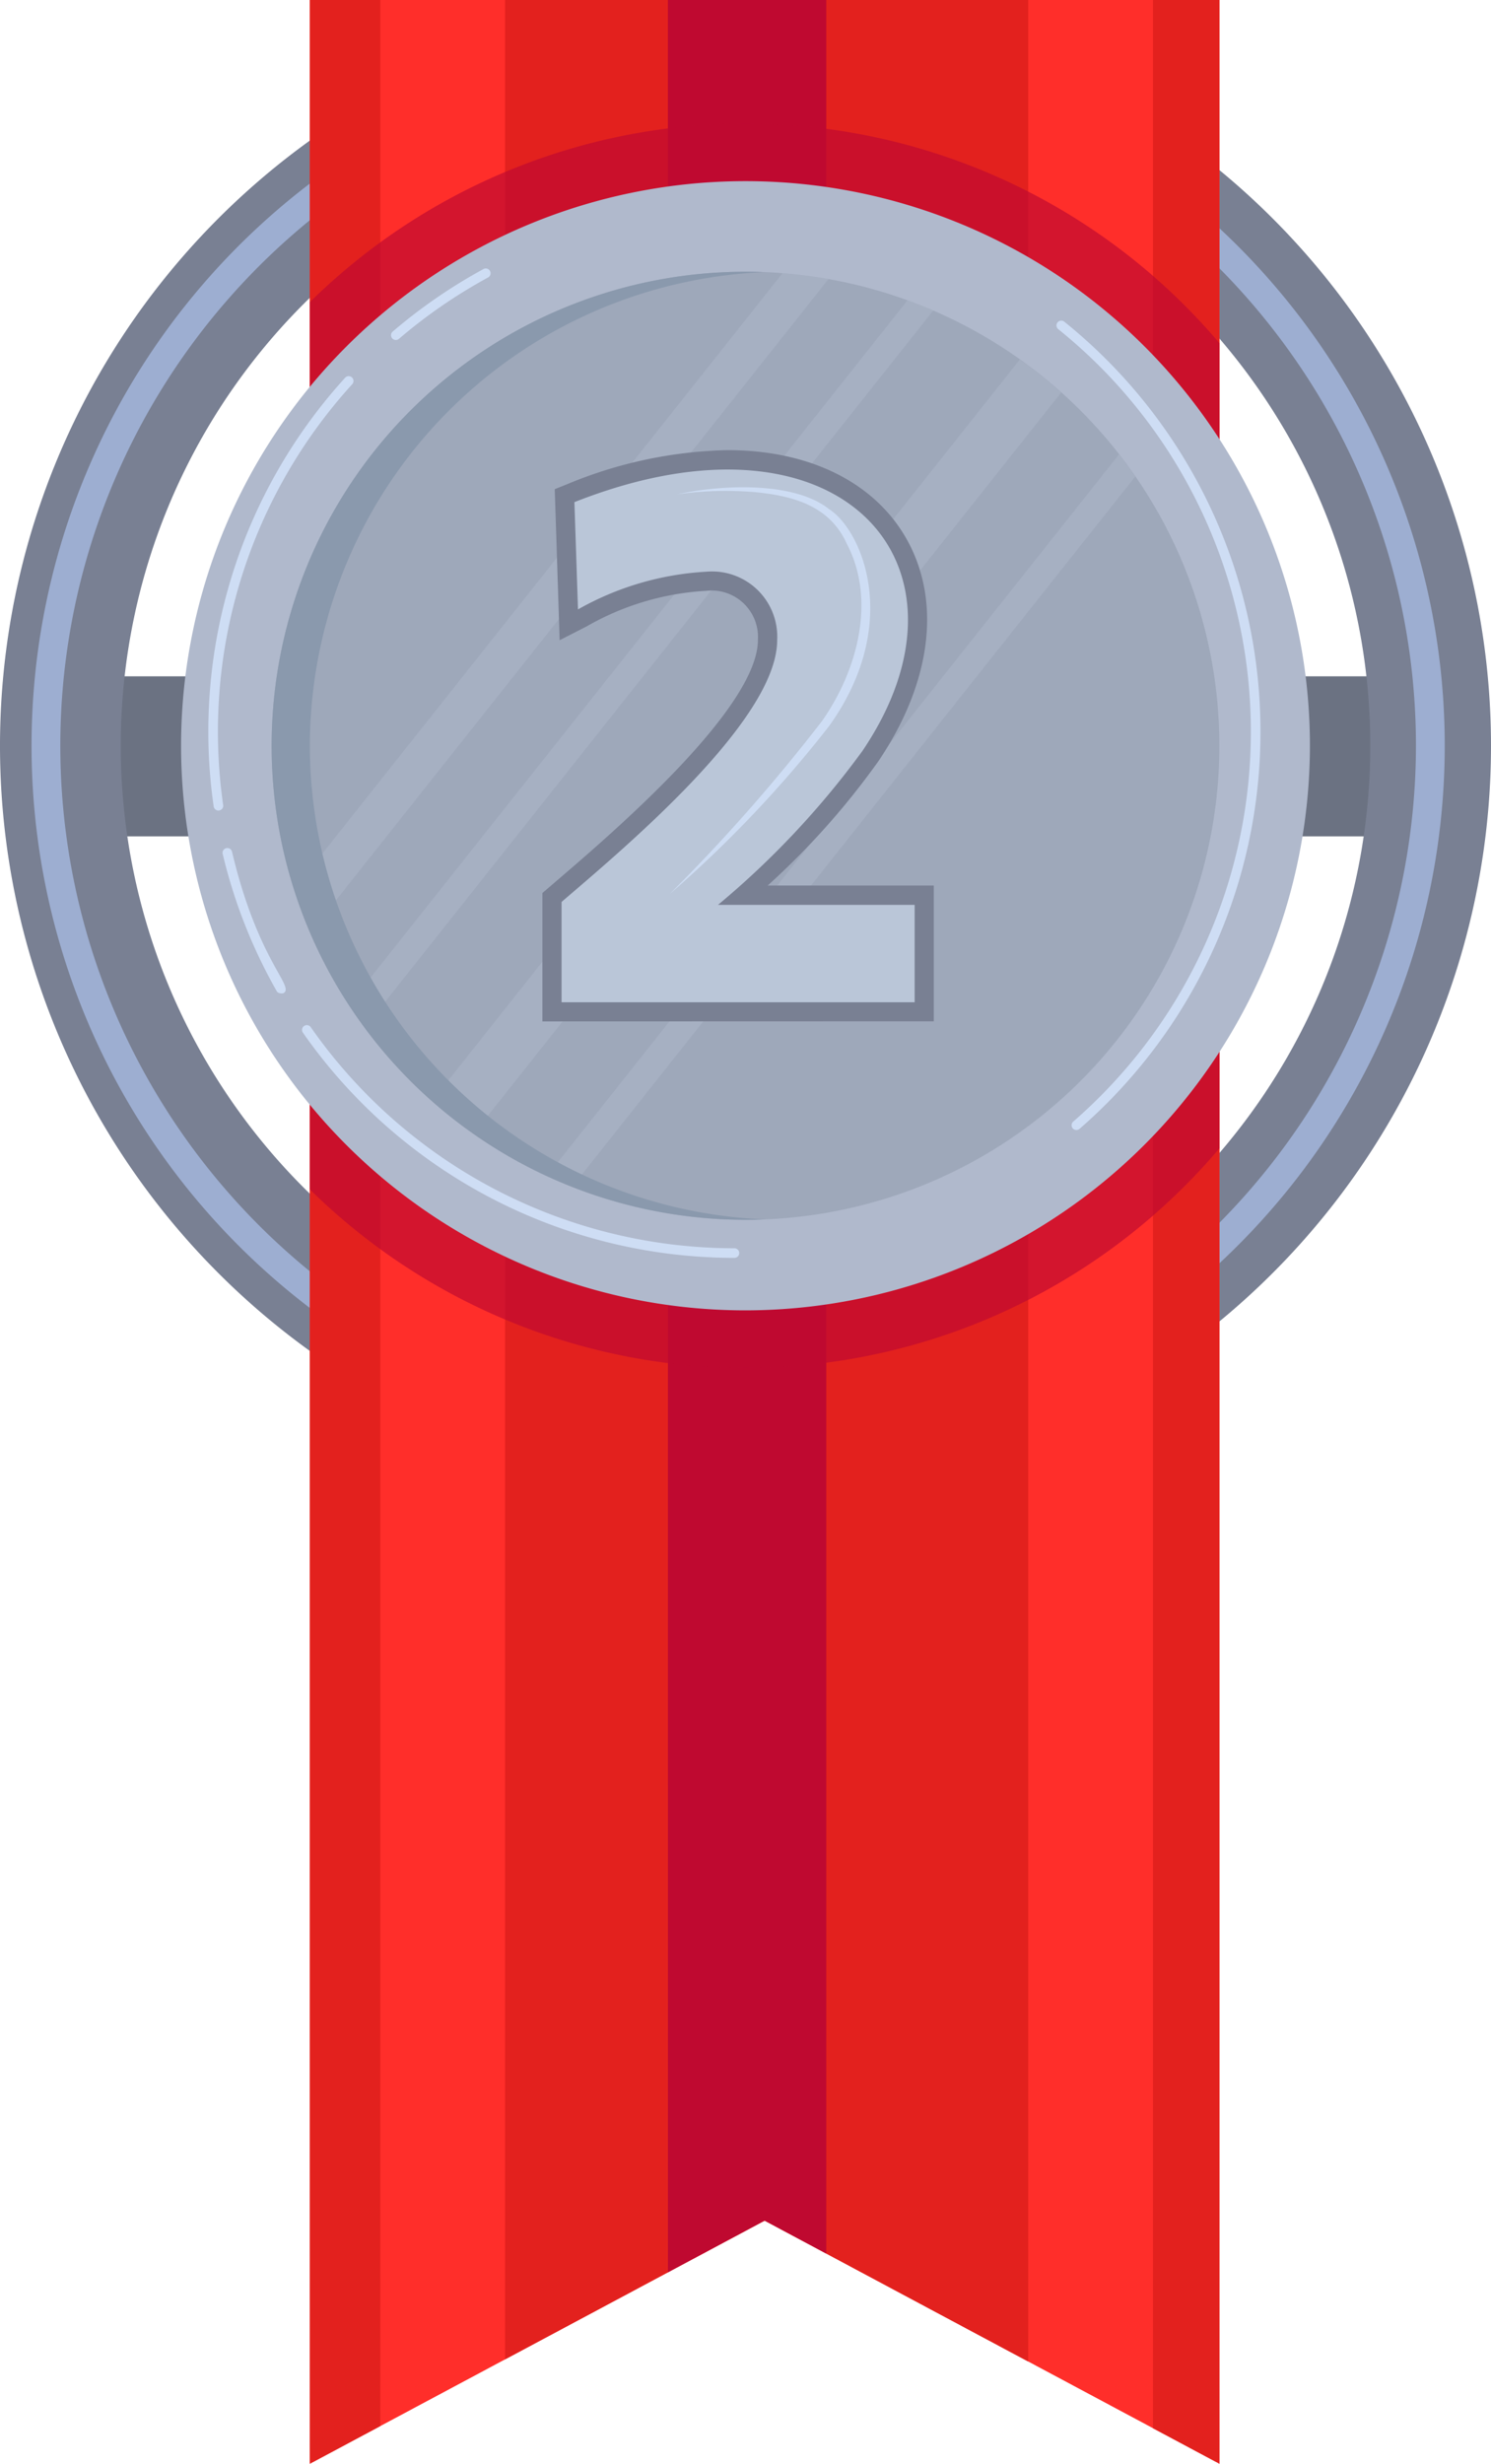 <svg xmlns="http://www.w3.org/2000/svg" xmlns:xlink="http://www.w3.org/1999/xlink" width="88.52" height="146.22" viewBox="0 0 88.52 146.22">
  <defs>
    <clipPath id="clip-path" transform="translate(0)">
      <rect width="88.52" height="146.219" style="fill: none"/>
    </clipPath>
    <clipPath id="clip-path-3" transform="translate(0)">
      <rect x="18.397" y="7.334" width="53.997" height="73.852" style="fill: none"/>
    </clipPath>
    <clipPath id="clip-path-4" transform="translate(0)">
      <rect x="17.449" y="16.212" width="49.953" height="54.229" style="fill: none"/>
    </clipPath>
  </defs>
  <g id="Layer_2" data-name="Layer 2">
    <g id="Layer_1-2" data-name="Layer 1">
      <g id="Group_4148" data-name="Group 4148">
        <g style="clip-path: url(#clip-path)">
          <g id="Group_4147" data-name="Group 4147">
            <g id="Group_4146" data-name="Group 4146">
              <g style="clip-path: url(#clip-path)">
                <g id="Group_4145" data-name="Group 4145">
                  <path id="Path_1434" data-name="Path 1434" d="M44.26,72.393A28.133,28.133,0,1,1,72.393,44.26,28.133,28.133,0,0,1,44.26,72.393" transform="translate(0)" style="fill: #9ea8ba"/>
                  <rect id="Rectangle_1539" data-name="Rectangle 1539" x="4.779" y="40.139" width="77.649" height="9.497" style="fill: #6b7282"/>
                  <path id="Path_1435" data-name="Path 1435" d="M44.26,0A44.26,44.26,0,1,0,88.52,44.26h0A44.26,44.26,0,0,0,44.26,0m0,81.352A37.092,37.092,0,1,1,81.353,44.26,37.092,37.092,0,0,1,44.26,81.352" transform="translate(0)" style="fill: #798093"/>
                  <path id="Path_1436" data-name="Path 1436" d="M43.823,2.31a41.95,41.95,0,1,0,41.95,41.951A41.95,41.95,0,0,0,43.823,2.31m0,82.192A40.242,40.242,0,1,1,84.065,44.26v.001A40.287,40.287,0,0,1,43.823,84.502" transform="translate(0)" style="fill: #9daed1"/>
                  <path id="Path_1437" data-name="Path 1437" d="M72.397,146.219l-27-14.429-27,14.429V0h54Z" transform="translate(0)" style="fill: #ff2e2a"/>
                  <path id="Path_1438" data-name="Path 1438" d="M22.578,0H18.396V146.22l4.181-2.234Z" transform="translate(0)" style="fill: #e3211e"/>
                  <path id="Path_1439" data-name="Path 1439" d="M68.451,0V144.112l3.942,2.107V0Z" transform="translate(0)" style="fill: #e3211e"/>
                  <path id="Path_1440" data-name="Path 1440" d="M61.044,0H29.985V140.027l15.41-8.236,15.649,8.363Z" transform="translate(0)" style="fill: #e3211e"/>
                  <path id="Path_1441" data-name="Path 1441" d="M39.657,134.856l5.737-3.066,3.661,1.956V0h-9.4Z" transform="translate(0)" style="fill: #bf0930"/>
                  <g id="Group_4141" data-name="Group 4141" style="opacity: 0.68">
                    <g id="Group_4140" data-name="Group 4140">
                      <g style="clip-path: url(#clip-path-3)">
                        <g id="Group_4139" data-name="Group 4139">
                          <path id="Path_1442" data-name="Path 1442" d="M18.397,70.591A36.872,36.872,0,0,0,70.54,70.184q.966-.981,1.857-2.032V20.367a36.873,36.873,0,0,0-51.969-4.293q-1.05.89-2.031,1.855Z" transform="translate(0)" style="fill: #bf0930"/>
                        </g>
                      </g>
                    </g>
                  </g>
                  <path id="Path_1443" data-name="Path 1443" d="M44.261,77.769a33.509,33.509,0,1,1,33.508-33.51v.001A33.547,33.547,0,0,1,44.261,77.769" transform="translate(0)" style="fill: #b0b9cc"/>
                  <path id="Path_1444" data-name="Path 1444" d="M44.26,72.393A28.133,28.133,0,1,1,72.393,44.26,28.133,28.133,0,0,1,44.26,72.393" transform="translate(0)" style="fill: #9ea8ba"/>
                  <g id="Group_4144" data-name="Group 4144" style="opacity: 0.43">
                    <g id="Group_4143" data-name="Group 4143">
                      <g style="clip-path: url(#clip-path-4)">
                        <g id="Group_4142" data-name="Group 4142">
                          <path id="Path_1445" data-name="Path 1445" d="M60.548,21.333l-34.9,44.005a28.499,28.499,0,0,0,2.469,1.948l34.886-43.99a28.332,28.332,0,0,0-2.455-1.963" transform="translate(0)" style="fill: #b0b9cc"/>
                          <path id="Path_1446" data-name="Path 1446" d="M66.436,26.966,32.465,69.798q.737.342,1.5.643l33.44-42.164q-.464-.67-.966-1.311" transform="translate(0)" style="fill: #b0b9cc"/>
                          <path id="Path_1447" data-name="Path 1447" d="M53.88,17.82,20.714,59.639q.45.687.939,1.345L55.405,18.431q-.752-.325-1.524-.608" transform="translate(0)" style="fill: #b0b9cc"/>
                          <path id="Path_1448" data-name="Path 1448" d="M46.457,16.212,17.449,52.787q.421,1.318.965,2.578L49.191,16.559q-1.346-.238-2.734-.347" transform="translate(0)" style="fill: #b0b9cc"/>
                        </g>
                      </g>
                    </g>
                  </g>
                  <path id="Path_1449" data-name="Path 1449" d="M18.397,44.26a28.167,28.167,0,0,1,27-28.11,28.133,28.133,0,1,0-2.275,56.22q1.137.046,2.275,0a28.168,28.168,0,0,1-27-28.11" transform="translate(0)" style="fill: #8a99ad"/>
                  <path id="Path_1450" data-name="Path 1450" d="M42.627,53.702H54.303v5.78H33.34V53.528c3.669-3.15,12.8-10.763,12.8-15.535a3.872,3.872,0,0,0-4.21-4.063,17.4,17.4,0,0,0-7.615,2.238l-.212-6.366c15.828-6.262,24.562,3.738,17.1,14.764a50.835,50.835,0,0,1-8.575,9.136" transform="translate(0)" style="fill: #bac6d8"/>
                  <path id="Path_1451" data-name="Path 1451" d="M42.627,53.702H54.303v5.78H33.34V53.528c3.669-3.15,12.8-10.763,12.8-15.535a3.872,3.872,0,0,0-4.21-4.063,17.4,17.4,0,0,0-7.615,2.238l-.212-6.366c15.828-6.262,24.562,3.738,17.1,14.764a50.835,50.835,0,0,1-8.575,9.136" transform="translate(0)" style="fill: #bac6d8"/>
                  <path id="Path_1452" data-name="Path 1452" d="M32.201,60.62V53.001l.87-.747c3.261-2.793,11.924-10.21,11.924-14.265a2.756,2.756,0,0,0-3.07-2.924,16.035,16.035,0,0,0-7.1,2.113l-1.6.818-.29-8.963.745-.3a26.086,26.086,0,0,1,9.518-2.017c4.976,0,8.89,2,10.738,5.481,1.955,3.686,1.3,8.422-1.8,13a45.567,45.567,0,0,1-6.56,7.358h9.862v8.058Z" transform="translate(0)" style="fill: #798093"/>
                  <path id="Path_1453" data-name="Path 1453" d="M42.627,53.702H54.303v5.78H33.34V53.528c3.669-3.15,12.8-10.763,12.8-15.535a3.872,3.872,0,0,0-4.21-4.063,17.4,17.4,0,0,0-7.615,2.238l-.212-6.366c15.828-6.262,24.562,3.738,17.1,14.764a50.835,50.835,0,0,1-8.575,9.136" transform="translate(0)" style="fill: #bac6d8"/>
                  <path id="Path_1454" data-name="Path 1454" d="M40.227,29.331c2.728-.586,6.953-.746,9,.889,1.983,1.283,4.32,6.847-.007,12.876a71.082,71.082,0,0,1-9.463,9.967A105.541,105.541,0,0,0,48.8,42.797c2.168-3.09,3.194-7.245,1.481-10.512-1-2.214-3.069-2.854-5.5-3.081a20.872,20.872,0,0,0-4.549.127" transform="translate(0)" style="fill: #ceddf4"/>
                  <path id="Path_1455" data-name="Path 1455" d="M12.687,47.871a31.2,31.2,0,0,1,7.815-25.465.285.285,0,0,1,.421.383,30.635,30.635,0,0,0-7.672,25,.285.285,0,0,1-.564.08" transform="translate(0)" style="fill: #ceddf4"/>
                  <path id="Path_1456" data-name="Path 1456" d="M16.437,58.839a31.013,31.013,0,0,1-3.22-8.173.285.285,0,0,1,.554-.131c1.563,6.58,3.761,8.009,3.055,8.411-.044.025-.312.028-.388-.107" transform="translate(0)" style="fill: #ceddf4"/>
                  <path id="Path_1457" data-name="Path 1457" d="M43.603,74.653A31.279,31.279,0,0,1,17.976,61.277a.285.285,0,0,1,.467-.326,30.708,30.708,0,0,0,25.16,13.132.285.285,0,0,1,0,.57" transform="translate(0)" style="fill: #ceddf4"/>
                  <path id="Path_1458" data-name="Path 1458" d="M63.704,66.577a30.667,30.667,0,0,0-.881-47.046.285.285,0,0,1,.357-.444,31.235,31.235,0,0,1,.9,47.919.285.285,0,0,1-.374-.429" transform="translate(0)" style="fill: #ceddf4"/>
                  <path id="Path_1459" data-name="Path 1459" d="M23.307,19.685a31.342,31.342,0,0,1,5.41-3.724.285.285,0,0,1,.272.5,30.799,30.799,0,0,0-5.312,3.656.285.285,0,0,1-.37-.433" transform="translate(0)" style="fill: #ceddf4"/>
                </g>
              </g>
            </g>
          </g>
        </g>
      </g>
    </g>
  </g>
</svg>
